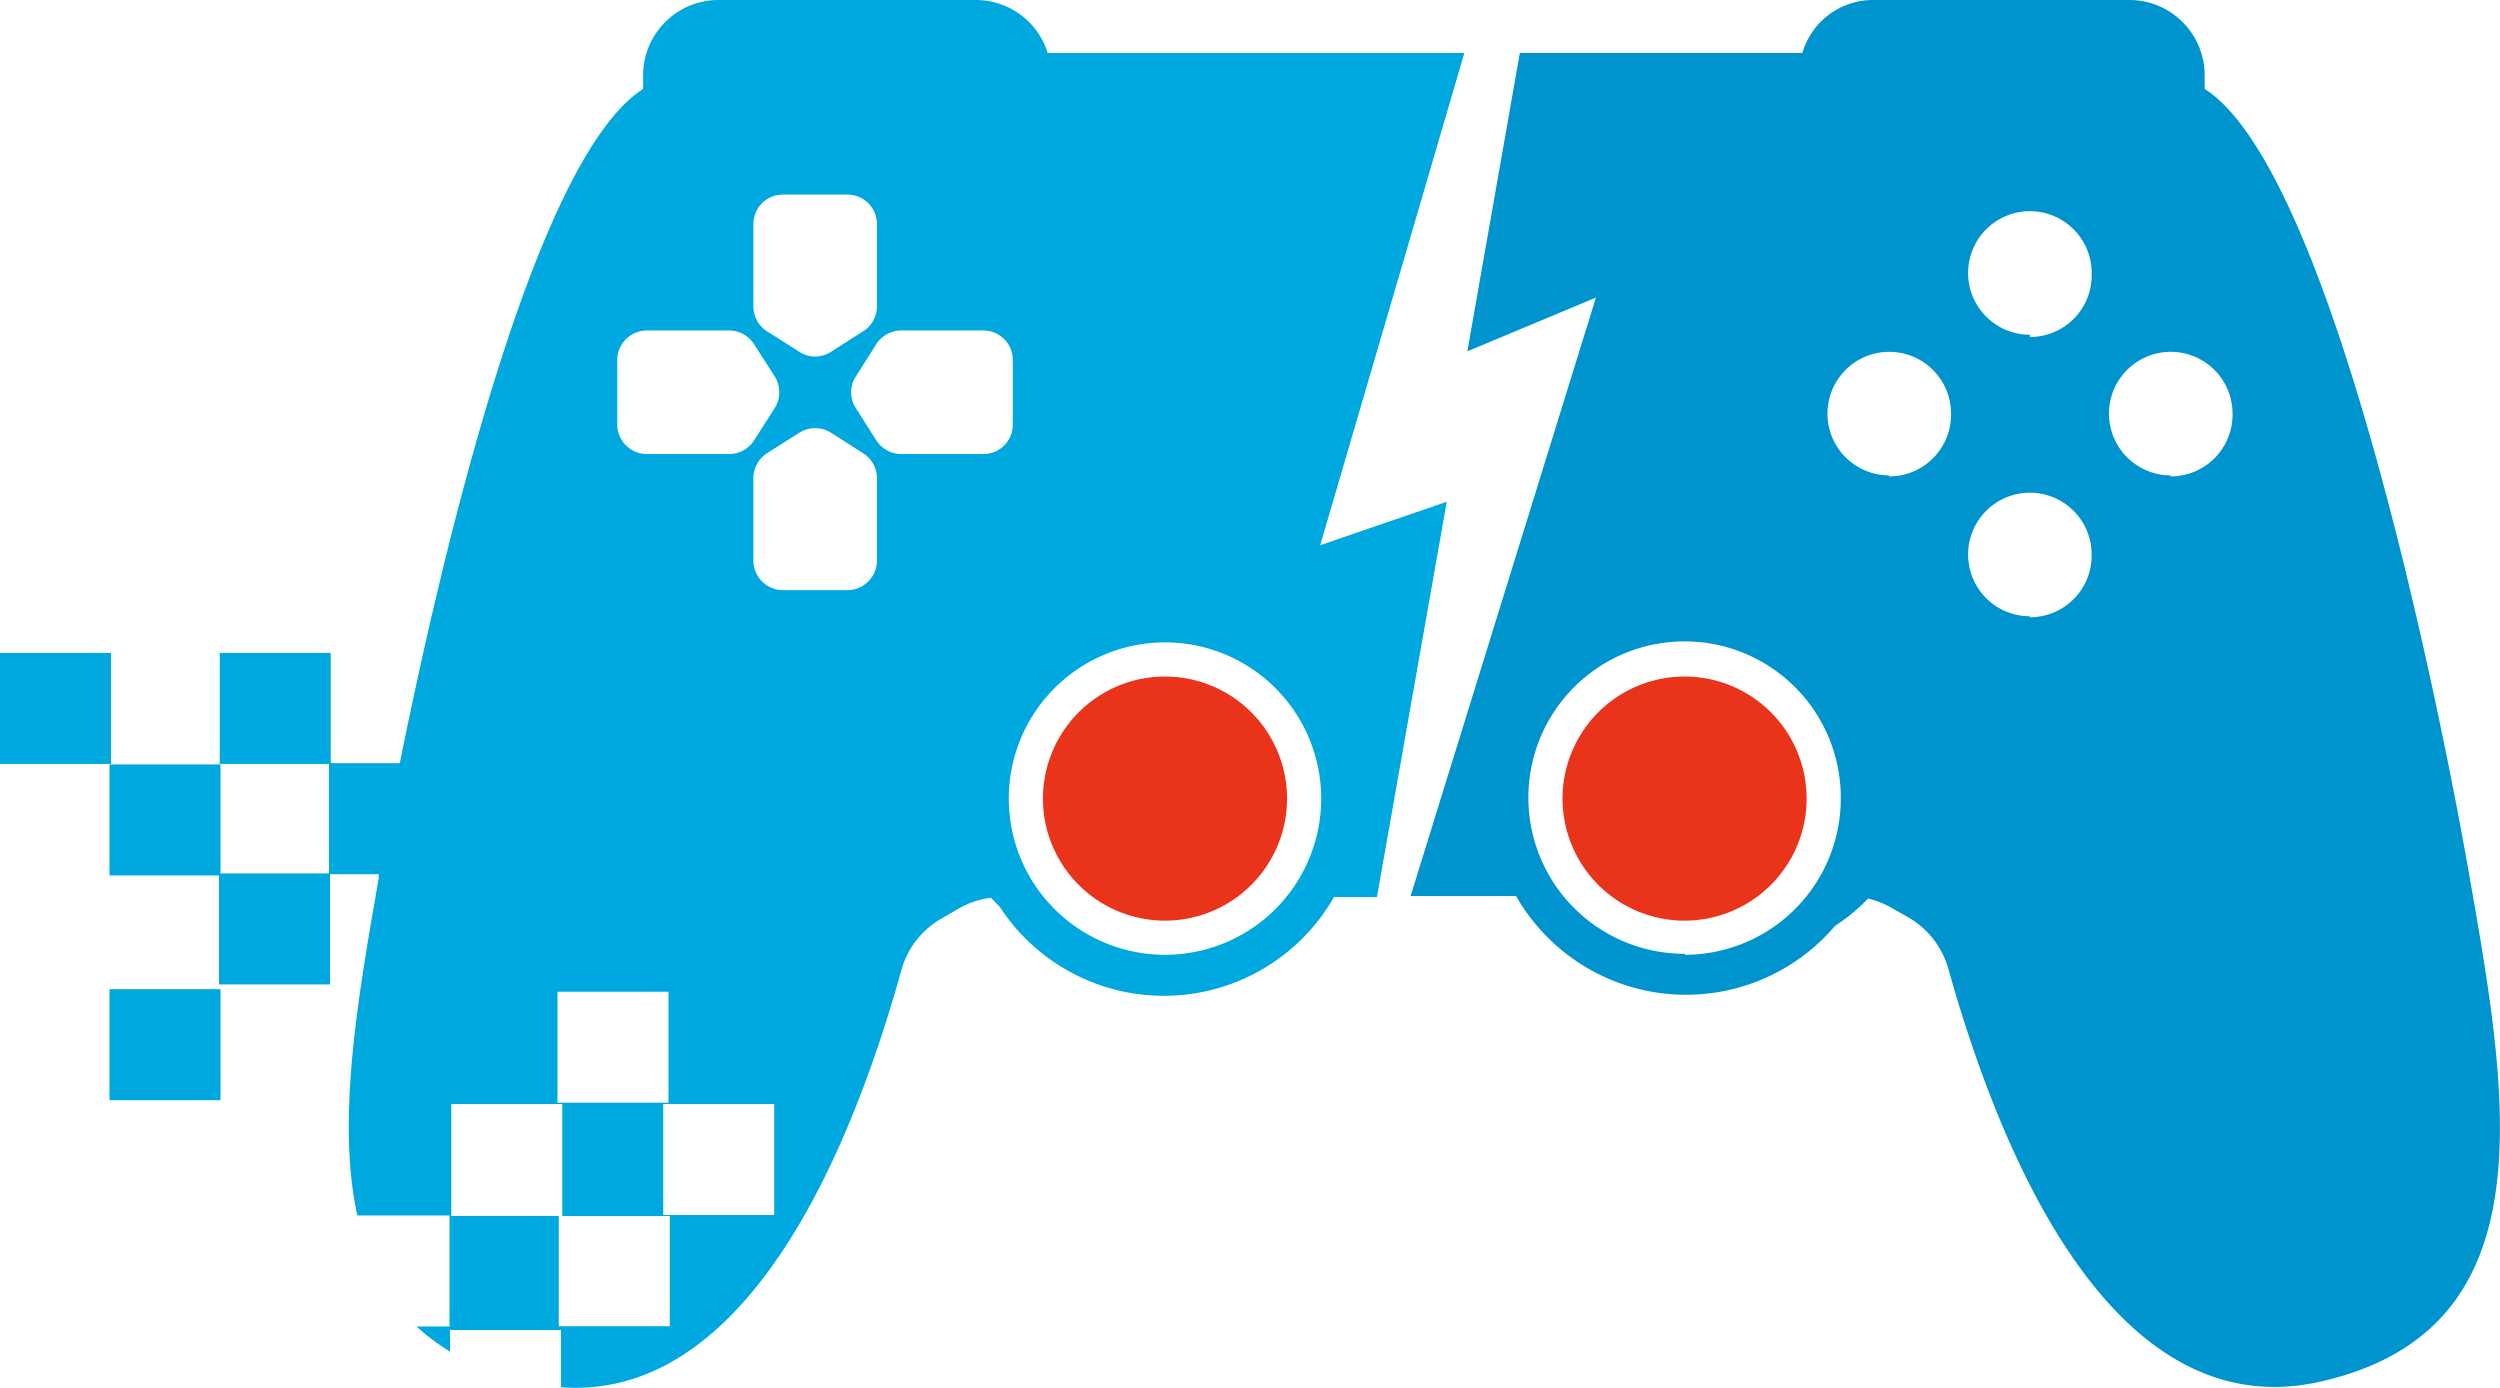 <svg id="OBJECTS" xmlns="http://www.w3.org/2000/svg" viewBox="0 0 99.55 55.27"><defs><style>.cls-1{fill:#0094cf;}.cls-2{fill:#00a8e0;}.cls-3{fill:#ea331b;}</style></defs><path class="cls-1" d="M300.83,342.56c-.07-.42-4.74-27.72-10.56-31.44,0-.12,0-.24,0-.36v-.23a3,3,0,0,0-3-2.95H277.06a2.93,2.93,0,0,0-2.81,2.11H263l-2.09,11.88,5.12-2.14-7.38,23.83h4.2a7.79,7.79,0,0,0,12.7,1.19,7.65,7.65,0,0,0,1.32-1.09,3.54,3.54,0,0,1,.93.37l.67.38a3.44,3.44,0,0,1,1.58,2c2.57,9.18,7.26,18.26,14.9,16.47C303.94,360.5,302.39,351.46,300.83,342.56Zm-31.26,3a6.22,6.22,0,1,1,6.21-6.21A6.22,6.22,0,0,1,269.57,345.6Zm8.14-19.05a2.46,2.46,0,1,1,2.46-2.46A2.46,2.46,0,0,1,277.71,326.55Zm5.6,5.61a2.46,2.46,0,1,1,2.46-2.46A2.46,2.46,0,0,1,283.31,332.16Zm0-11.21a2.46,2.46,0,1,1,2.46-2.46A2.46,2.46,0,0,1,283.31,321Zm5.61,5.6a2.46,2.46,0,1,1,2.46-2.46A2.46,2.46,0,0,1,288.92,326.55Z" transform="translate(-202.48 -307.58)"/><path class="cls-2" d="M255.05,329.29l5.74-19.6H244.2a3,3,0,0,0-2.82-2.11H231.09a3,3,0,0,0-3,2.95v.23c0,.12,0,.24,0,.36-4.36,2.79-8.07,18.81-9.69,26.85h-2.82v4.39h-4.38v4.42h4.42v-4.39h1.94l0,.17c-.84,4.8-1.68,9.64-.85,13.42h3.67v4.42h-1.31a8,8,0,0,0,1.33,1v-.86h4.42v2.28c6.86.51,11.16-8,13.57-16.67a3.42,3.42,0,0,1,1.59-2l.66-.38a3.34,3.34,0,0,1,1.3-.44l.35.36a7.8,7.8,0,0,0,13.31-.39h1.71l2.78-15.74ZM232.48,316.5a1.17,1.17,0,0,1,1.18-1.17h2.56a1.17,1.17,0,0,1,1.18,1.17v3.27a1.17,1.17,0,0,1-.55,1l-1.28.82a1.15,1.15,0,0,1-1.26,0l-1.29-.82a1.18,1.18,0,0,1-.54-1Zm-5.42,5.42a1.18,1.18,0,0,1,1.18-1.18h3.27a1.18,1.18,0,0,1,1,.55l.82,1.28a1.19,1.19,0,0,1,0,1.26l-.82,1.28a1.18,1.18,0,0,1-1,.55h-3.27a1.18,1.18,0,0,1-1.18-1.18Zm-2.38,25.15h4.42v4.42h-4.42Zm-4.23,4.47h4.42V356h-4.42Zm8.7,8.85h-4.42V356h4.42Zm4.16-4.43h-4.42v-4.42h4.42Zm4.09-26.06a1.18,1.18,0,0,1-1.18,1.18h-2.56a1.18,1.18,0,0,1-1.18-1.18v-3.27a1.18,1.18,0,0,1,.54-1l1.29-.82a1.19,1.19,0,0,1,1.26,0l1.28.82a1.17,1.17,0,0,1,.55,1Zm4.24-4.24h-3.27a1.19,1.19,0,0,1-1-.55l-.81-1.28a1.15,1.15,0,0,1,0-1.26l.81-1.28a1.19,1.19,0,0,1,1-.55h3.27a1.17,1.17,0,0,1,1.17,1.18v2.56A1.17,1.17,0,0,1,241.64,325.66Zm7.24,19.94a6.22,6.22,0,1,1,6.21-6.21A6.22,6.22,0,0,1,248.88,345.6Z" transform="translate(-202.48 -307.58)"/><rect class="cls-2" x="4.36" y="30.44" width="4.42" height="4.42"/><rect class="cls-2" x="4.36" y="39.39" width="4.42" height="4.42"/><rect class="cls-2" y="26" width="4.42" height="4.42"/><rect class="cls-2" x="8.75" y="26" width="4.42" height="4.42"/><path class="cls-3" d="M248.88,344.24a4.86,4.86,0,1,1,4.85-4.85A4.86,4.86,0,0,1,248.88,344.24Z" transform="translate(-202.48 -307.58)"/><path class="cls-3" d="M269.57,344.24a4.86,4.86,0,1,1,4.85-4.85A4.86,4.86,0,0,1,269.57,344.24Z" transform="translate(-202.48 -307.58)"/></svg>